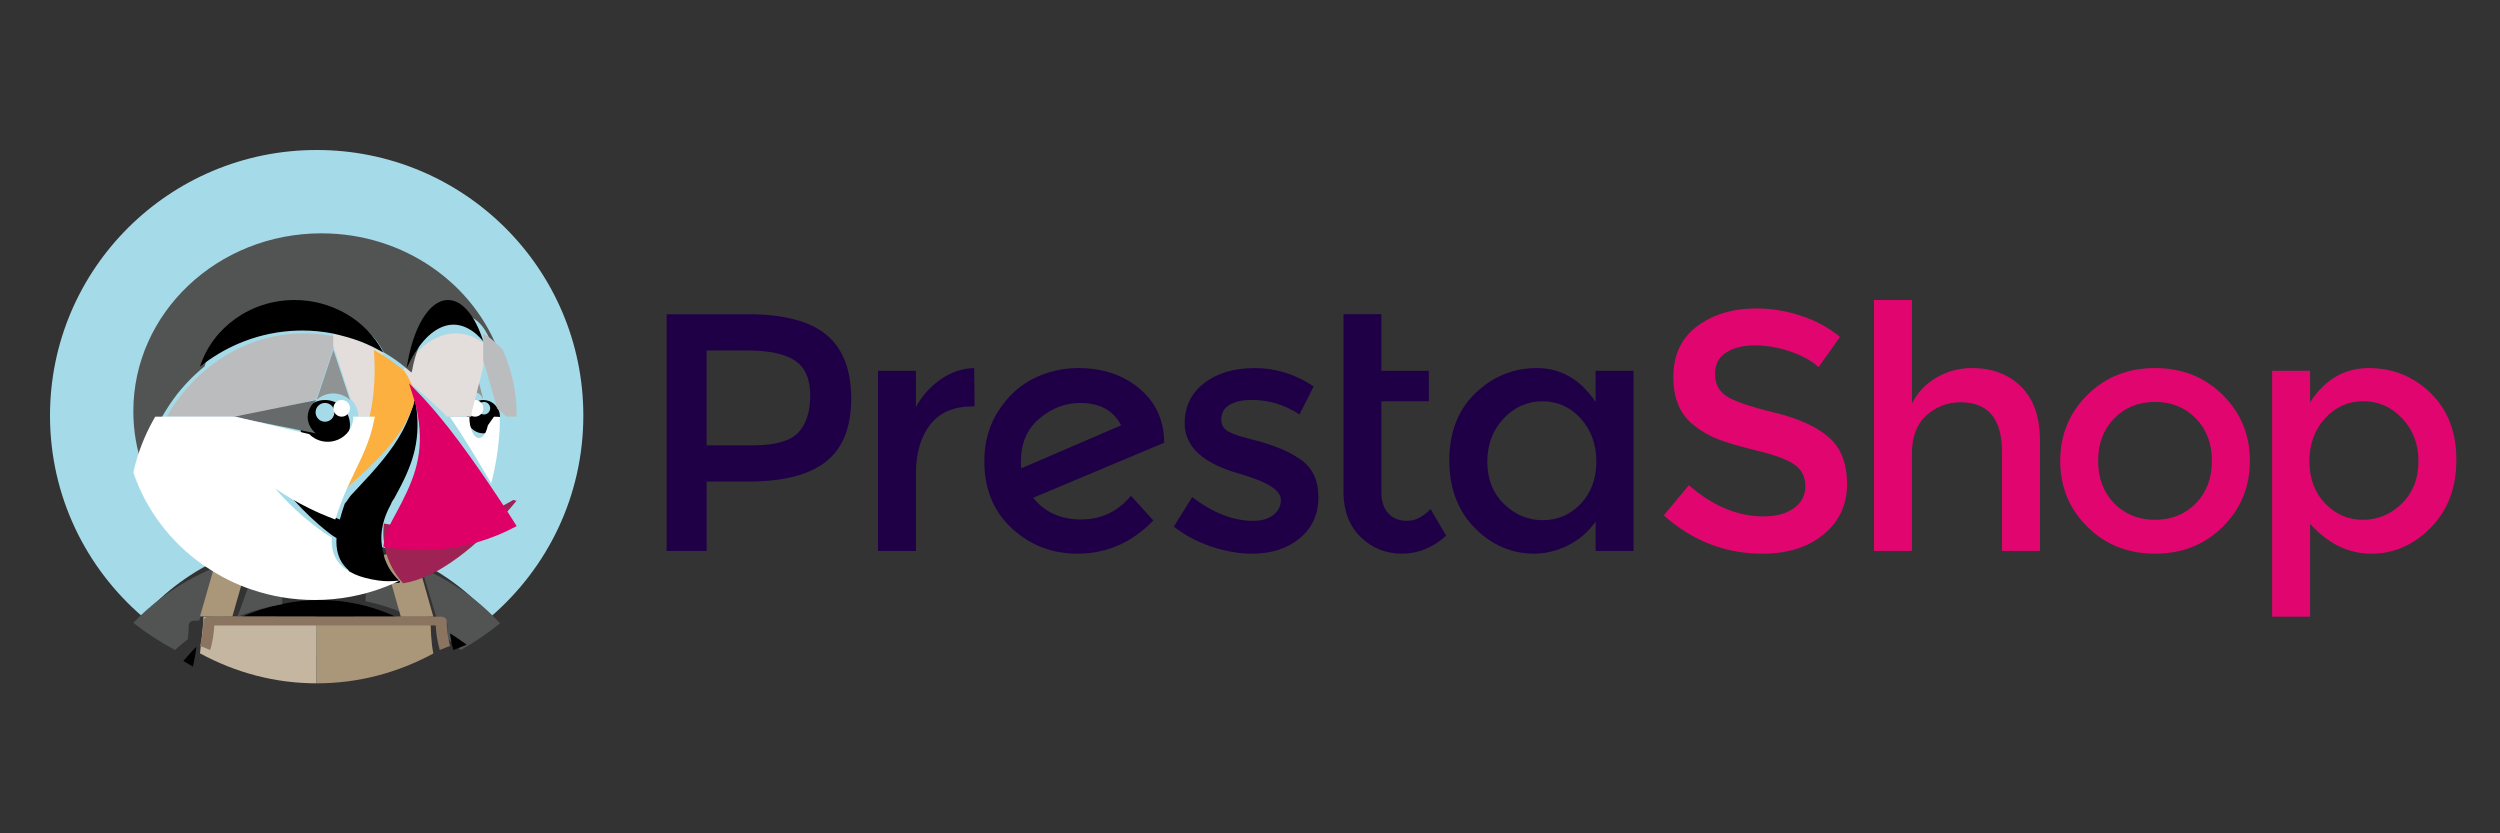 <?xml version="1.0" encoding="UTF-8"?>
<svg width="150px" height="50px" viewBox="0 0 150 50" version="1.1" xmlns="http://www.w3.org/2000/svg" xmlns:xlink="http://www.w3.org/1999/xlink">
    <rect x="0" y="0" width="150" height="50" fill="#333333" stroke="none"/>
    <title>prestashop</title>
    <g id="prestashop" stroke="none" stroke-width="1" fill="none" fill-rule="evenodd">
        <g transform="translate(3, 9)" fill-rule="nonzero">
            <path d="M10.372,24.455 C10.628,24.342 10.887,24.238 11.148,24.14 C11.443,24.029 11.74,23.926 12.042,23.835 C12.417,23.723 12.795,23.621 13.178,23.54 C13.696,23.43 14.219,23.35 14.745,23.299 C14.448,24.228 14.122,25.148 13.769,26.059 C13.784,26.236 13.793,26.414 13.797,26.592 C14.523,26.45 15.26,26.378 16,26.377 C16.754,26.377 17.49,26.452 18.203,26.592 C18.207,26.414 18.216,26.236 18.231,26.059 C17.878,25.149 17.552,24.228 17.255,23.299 C17.782,23.349 18.305,23.43 18.822,23.54 C19.205,23.621 19.583,23.723 19.958,23.835 C20.26,23.926 20.557,24.029 20.852,24.14 C21.113,24.238 21.372,24.342 21.628,24.455 C23.475,25.273 25.12,26.483 26.449,28 C29.847,25.078 32,20.759 32,15.937 C32,7.135 24.837,0 16,0 C7.163,0 0,7.135 0,15.937 C0,20.759 2.153,25.078 5.551,28 C6.88,26.483 8.525,25.273 10.372,24.455" id="Path" fill="#A5DBE8"></path>
            <path d="M22.281,25.082 L23.253,28.263 L23.529,28.275 C23.708,28.275 23.834,28.32 23.834,28.49 C23.834,28.773 23.849,29.091 23.878,29.369 C24.12,29.565 24.415,29.786 24.639,30 C25.476,29.536 26.267,28.999 27,28.396 C25.699,26.978 24.089,25.846 22.281,25.082 M20.38,25.05 L21.521,24.787 C21.232,24.683 20.941,24.586 20.646,24.502 C20.279,24.397 19.909,24.301 19.534,24.226 C19.027,24.123 18.515,24.048 18,24 C18.291,24.869 18.61,25.73 18.955,26.581 C18.941,26.747 18.932,26.913 18.928,27.08 C19.737,27.232 20.532,27.496 21.268,27.805 L20.38,25.05 Z" id="Shape" fill="#525353"></path>
            <path d="M8,30.657 C8.189,30.775 8.38,30.89 8.575,31 C8.643,30.65 8.752,30.165 8.784,29.805 C8.532,30.035 8.233,30.405 8,30.657 M20.848,28.053 C20.074,27.686 19.264,27.411 18.433,27.236 C17.694,27.079 16.942,27 16.189,27 C15.42,27 14.67,27.082 13.944,27.236 C13.102,27.413 12.224,27.683 11.459,28.045 L11.377,28.588 L21,28.588 L20.848,28.053 Z" id="Shape" fill="#000000"></path>
            <path d="M8.27,29.351 C8.3,29.069 8.322,28.817 8.322,28.529 C8.322,28.356 8.452,28.245 8.642,28.245 L8.953,28.235 L10,25 C8.085,25.778 6.378,26.928 5,28.37 C5.777,28.982 6.615,29.528 7.502,30 C7.739,29.782 7.986,29.573 8.242,29.374" id="Path" fill="#525353"></path>
            <path d="M24.092,29.601 C24.182,29.932 24.202,29.998 24.218,30 C24.482,29.897 24.742,29.791 25,29.68 C24.68,29.443 24.346,29.216 24,29 L24.092,29.601 Z" id="Path" fill="#000000"></path>
            <path d="M20.897,27.47 L21.048,28 L23,28 L21.963,24.342 C21.705,24.22 21.443,24.106 21.179,24 L20,24.305 L20.897,27.47 Z" id="Path" fill="#AA9678"></path>
            <path d="M8.988,29.009 C8.996,29.003 9.004,28.997 9.012,28.991 L8.989,28.991 C8.989,28.997 8.988,29.003 8.988,29.009" id="Path" fill="#C4B6A1"></path>
            <path d="M23.011,28.991 L22.988,28.991 L23.012,29.009 C23.012,29.003 23.011,28.997 23.011,28.991" id="Path" fill="#AA9678"></path>
            <path d="M22.719,28 L16,28.009 L16.014,32 C18.515,32 20.883,31.357 23,30.21 C22.862,29.518 22.848,28.773 22.825,28.048 C22.815,28.04 22.719,28 22.719,28" id="Path" fill="#AA9678"></path>
            <path d="M15.985,28.005 C15.985,28.005 9.22,27.995 9.209,28.003 C9.187,28.732 9.055,29.597 9,30.201 C11.12,31.353 13.492,32 15.996,32 L16,28.018 L15.985,28.005 Z" id="Path" fill="#C4B6A1"></path>
            <polygon id="Path" fill="#786453" points="16 27.95 16 27.95 16 28.05 16 28.05"></polygon>
            <path d="M21.049,26.047 L21.05,26.05 L21.049,26.047 C21.049,26.047 21.005,26.013 20.95,25.95 C21.005,26.013 21.049,26.047 21.049,26.047" id="Path" fill="#AA9678"></path>
            <path d="M27,16.002 L27,15.998 L27,16.002 Z" id="Path" fill="#BBBCBD"></path>
            <path d="M26.087,16.219 C26.089,16.224 26.092,16.228 26.093,16.233 C26.094,16.236 26.095,16.239 26.096,16.242 L26.096,16.243 C26.114,16.312 26.121,16.384 26.124,16.457 C26.125,16.47 26.13,16.482 26.13,16.496 L26.13,16.501 L26.13,16.506 C26.129,16.52 26.124,16.534 26.124,16.548 C26.122,16.618 26.113,16.688 26.097,16.758 L26.097,16.759 L26.092,16.769 C26.091,16.775 26.088,16.78 26.086,16.785 C26.066,16.857 26.038,16.928 26.001,16.999 L26.001,17 L26.001,17 L26.006,16.997 L26.008,16.994 L26.008,16.994 L27,16.499 L26,16 L26,16.001 C26.038,16.071 26.066,16.144 26.087,16.219" id="Path" fill="#676A6A"></path>
            <path d="M26.971,16.231 C26.973,16.224 26.977,16.217 26.978,16.209 C26.99,16.155 26.994,16.098 26.996,16.041 C26.997,16.028 27,16.015 27,16.002 C27,15.99 26.997,15.979 26.997,15.967 C26.995,15.909 26.989,15.852 26.978,15.795 C26.977,15.788 26.974,15.782 26.972,15.776 C26.959,15.717 26.94,15.658 26.915,15.6 C26.907,15.581 26.895,15.563 26.885,15.545 C26.826,15.431 26.746,15.33 26.651,15.247 C26.614,15.215 26.574,15.185 26.531,15.156 C26.492,15.131 26.449,15.107 26.403,15.086 C26.386,15.079 26.368,15.073 26.35,15.067 C26.297,15.046 26.239,15.03 26.178,15.018 C26.12,15.007 26.06,15.001 26,15 C25.939,15 25.88,15.007 25.822,15.018 C25.761,15.03 25.703,15.046 25.649,15.067 C25.632,15.073 25.614,15.078 25.597,15.086 C25.517,15.123 25.446,15.166 25.388,15.214 C25.375,15.225 25.361,15.236 25.349,15.247 C25.254,15.33 25.173,15.431 25.115,15.545 L25.107,15.558 C25.081,15.611 25.061,15.666 25.044,15.722 C25.039,15.739 25.032,15.756 25.028,15.774 C25.013,15.837 25.005,15.903 25.003,15.97 C25.003,15.979 25,15.988 25,15.998 L25.004,15.998 C25.004,16.551 25.452,17 26.004,17 C26.1,17 26.191,16.985 26.278,16.961 C26.33,16.946 26.38,16.927 26.425,16.906 C26.444,16.897 26.462,16.887 26.48,16.877 C26.524,16.853 26.566,16.825 26.606,16.795 C26.633,16.774 26.661,16.753 26.686,16.729 C26.702,16.714 26.717,16.697 26.732,16.681 C26.76,16.651 26.786,16.62 26.81,16.586 C26.819,16.574 26.828,16.562 26.836,16.55 C26.867,16.504 26.893,16.455 26.916,16.403 C26.94,16.348 26.957,16.291 26.971,16.231 L26.971,16.231 Z M26.036,15.869 C25.828,15.869 25.66,15.701 25.66,15.493 C25.66,15.285 25.828,15.117 26.036,15.117 C26.243,15.117 26.411,15.285 26.411,15.493 C26.411,15.701 26.243,15.869 26.036,15.869 Z" id="Shape" fill="#000000"></path>
            <path d="M25.5,15 C25.224,15 25,15.224 25,15.5 C25,15.776 25.224,16 25.5,16 C25.776,16 26,15.776 26,15.5 C26,15.224 25.776,15 25.5,15" id="Path" fill="#FFFFFF"></path>
            <path d="M25,15 C25.033,14.904 25.079,14.819 25.132,14.749 C25.14,14.739 25.147,14.73 25.155,14.721 C25.187,14.68 25.227,14.644 25.272,14.613 C25.282,14.607 25.292,14.602 25.302,14.597 C25.332,14.579 25.365,14.565 25.399,14.555 C25.432,14.546 25.466,14.54 25.5,14.54 C25.534,14.54 25.568,14.546 25.601,14.555 C25.635,14.565 25.668,14.579 25.698,14.597 C25.708,14.602 25.718,14.607 25.728,14.613 C25.753,14.63 25.777,14.65 25.8,14.672 C25.825,14.696 25.847,14.722 25.868,14.749 C25.921,14.819 25.967,14.904 26,15 L26,15 L25.5,13 L25,15 L25,15 Z" id="Path" fill="#909393"></path>
            <path d="M17.999,16.478 C17.998,16.426 17.995,16.374 17.989,16.324 C17.989,16.323 17.988,16.322 17.988,16.322 C17.983,16.272 17.974,16.223 17.963,16.174 L17.962,16.17 C17.952,16.123 17.939,16.075 17.924,16.029 L17.922,16.026 C17.907,15.98 17.89,15.935 17.87,15.891 C17.87,15.89 17.869,15.889 17.869,15.888 C17.711,15.536 17.424,15.259 17.067,15.112 L17.063,15.11 C16.976,15.075 16.886,15.048 16.795,15.029 C16.792,15.029 16.79,15.029 16.788,15.028 C16.693,15.01 16.596,15 16.5,15 C16.403,15 16.309,15.01 16.217,15.027 L16.207,15.029 C16.116,15.047 16.028,15.074 15.944,15.108 L15.937,15.11 C15.852,15.145 15.77,15.187 15.692,15.237 C15.615,15.287 15.542,15.344 15.475,15.407 L15.473,15.412 L15.468,15.413 C15.361,15.515 15.269,15.632 15.196,15.761 L15.193,15.765 C15.17,15.805 15.15,15.846 15.132,15.888 C15.13,15.892 15.127,15.896 15.125,15.901 C15.108,15.939 15.093,15.979 15.08,16.02 C15.077,16.028 15.074,16.035 15.071,16.043 C15.059,16.081 15.05,16.119 15.04,16.158 C15.038,16.169 15.034,16.18 15.032,16.191 C15.024,16.229 15.019,16.269 15.013,16.308 C15.012,16.32 15.009,16.331 15.008,16.344 C14.993,16.492 14.999,16.643 15.029,16.79 C15.029,16.792 15.029,16.794 15.029,16.796 C15.048,16.889 15.076,16.98 15.111,17.066 C15.112,17.067 15.112,17.069 15.113,17.07 C15.184,17.243 15.288,17.402 15.418,17.537 C15.52,17.644 15.638,17.735 15.767,17.808 L15.769,17.809 C15.809,17.832 15.85,17.852 15.893,17.871 C15.896,17.872 15.9,17.874 15.903,17.876 C15.943,17.893 15.983,17.908 16.024,17.922 C16.031,17.924 16.038,17.927 16.045,17.929 C16.083,17.941 16.122,17.951 16.161,17.96 C16.171,17.962 16.182,17.966 16.192,17.968 C16.23,17.976 16.269,17.981 16.309,17.986 C16.32,17.988 16.332,17.991 16.344,17.992 C16.694,18.029 17.047,17.941 17.339,17.744 C17.498,17.636 17.636,17.498 17.744,17.339 C17.911,17.091 18,16.799 18,16.5 C18,16.496 18,16.493 18,16.49 C17.999,16.486 17.999,16.482 17.999,16.478 L17.999,16.478 Z M16.5,16.303 C16.299,16.303 16.113,16.195 16.012,16.021 C15.911,15.846 15.911,15.632 16.012,15.457 C16.113,15.283 16.299,15.176 16.5,15.176 C16.811,15.176 17.064,15.428 17.063,15.739 C17.063,16.05 16.811,16.303 16.5,16.303 Z" id="Shape" fill="#000000"></path>
            <path d="M17.5,15 C17.224,15 17,15.224 17,15.5 C17,15.776 17.224,16 17.5,16 C17.776,16 18,15.776 18,15.5 C18,15.224 17.776,15 17.5,15" id="Path" fill="#FFFFFF"></path>
            <path d="M15.969,14.962 L15.975,14.96 L15.976,14.956 L17,11.9 L17,11.185 L17,11.177 C16.422,11.06 15.834,11.001 15.244,11 C15.043,11 14.845,11.008 14.647,11.021 C14.619,11.023 14.59,11.025 14.561,11.027 C13.533,11.103 12.522,11.365 11.585,11.782 C10.781,12.14 10.035,12.612 9.364,13.171 L9.364,13.171 L9.363,13.172 C9.183,13.322 9.009,13.479 8.841,13.641 C8.81,13.671 8.778,13.701 8.747,13.731 C8.588,13.888 8.434,14.049 8.286,14.215 C8.254,14.251 8.222,14.288 8.19,14.325 C8.041,14.496 7.897,14.672 7.759,14.852 C7.747,14.867 7.737,14.883 7.725,14.898 C7.594,15.073 7.469,15.251 7.349,15.433 C7.325,15.468 7.301,15.503 7.278,15.539 C7.181,15.69 7.09,15.845 7,16 L11.663,16 L15.969,14.962 Z" id="Path" fill="#BBBCBD"></path>
            <path d="M19.956,14.567 C19.966,14.444 19.974,14.32 19.98,14.196 C19.989,14.029 19.995,13.862 19.998,13.694 C20,13.564 20,13.434 19.999,13.304 C19.999,13.266 20,13.229 20,13.191 C19.996,12.855 19.984,12.52 19.963,12.184 L19.96,12.183 L19.959,12.18 C19.833,12.109 19.708,12.037 19.582,11.966 L19.573,11.961 L19.475,11.906 L19.473,11.905 L19.405,11.867 L19.392,11.86 C19.375,11.85 19.359,11.842 19.342,11.833 C19.124,11.72 18.902,11.616 18.675,11.521 C18.136,11.295 17.409,11.096 17,11 L17,11.75 L18.032,14.922 L18.033,14.925 C18.14,15.026 18.232,15.142 18.305,15.27 L18.305,15.27 C18.329,15.312 18.351,15.355 18.371,15.4 C18.372,15.401 18.372,15.401 18.372,15.402 C18.392,15.446 18.41,15.492 18.425,15.538 L18.426,15.541 C18.442,15.587 18.455,15.635 18.466,15.683 L18.467,15.686 C18.478,15.735 18.486,15.784 18.492,15.834 C18.492,15.835 18.492,15.836 18.492,15.837 C18.498,15.887 18.502,15.939 18.502,15.992 L18.506,16 L19.77,16 C19.855,15.539 19.916,15.073 19.953,14.606 C19.954,14.593 19.955,14.58 19.956,14.567" id="Path" fill="#E3DDDB"></path>
            <path d="M21.001,13.998 C21,13.999 21,14.001 20.999,14.002 L21.001,13.998" id="Path" fill="#FCB03F"></path>
            <path d="M16,14.993 C16.065,14.933 16.136,14.879 16.212,14.832 C16.287,14.785 16.366,14.744 16.449,14.712 C16.451,14.711 16.453,14.71 16.456,14.709 C16.538,14.677 16.624,14.652 16.712,14.635 L16.721,14.633 C16.812,14.616 16.904,14.608 16.996,14.607 C17.091,14.607 17.185,14.617 17.275,14.634 C17.278,14.635 17.28,14.635 17.282,14.635 C17.373,14.653 17.462,14.679 17.547,14.713 C17.715,14.781 17.869,14.878 18,15 L17.999,14.998 L17.004,12 L16,14.993 Z" id="Path" fill="#909393"></path>
            <path d="M15.591,16.556 C15.549,16.474 15.518,16.389 15.497,16.302 C15.496,16.3 15.496,16.298 15.496,16.296 C15.462,16.158 15.454,16.016 15.472,15.876 C15.474,15.865 15.477,15.854 15.478,15.842 C15.484,15.805 15.49,15.768 15.5,15.732 C15.502,15.722 15.506,15.712 15.509,15.701 C15.52,15.665 15.531,15.628 15.545,15.593 C15.548,15.586 15.551,15.579 15.554,15.571 C15.57,15.533 15.587,15.495 15.607,15.459 C15.609,15.455 15.612,15.451 15.614,15.447 C15.635,15.407 15.659,15.369 15.684,15.332 L15.687,15.327 C15.772,15.206 15.877,15.096 16,15 L11.01,16.011 L11,16.011 L15.943,17 C15.793,16.872 15.674,16.723 15.592,16.56 C15.591,16.559 15.591,16.557 15.591,16.556" id="Path" fill="#676A6A"></path>
            <path d="M25.298,15.763 C25.301,15.744 25.305,15.726 25.309,15.708 C25.321,15.648 25.336,15.59 25.355,15.535 C25.357,15.529 25.358,15.521 25.36,15.515 L26,13.004 L26,11.572 C25.477,11.202 24.917,11 24.334,11 C23.597,11 22.91,11.349 22.396,11.779 C21.834,12.25 21.4,12.843 21.049,13.441 C21.033,13.469 21.016,13.495 21,13.523 C21.108,13.603 21.215,13.685 21.321,13.768 C21.56,13.956 21.795,14.147 22.025,14.343 C22.133,14.434 22.238,14.526 22.344,14.619 C22.457,14.717 22.569,14.815 22.68,14.914 C22.882,15.096 23.081,15.281 23.278,15.467 C23.447,15.627 23.613,15.788 23.778,15.95 L23.779,15.95 C23.806,15.975 23.826,15.993 23.833,16 L25.277,16 C25.277,15.99 25.279,15.981 25.279,15.971 C25.281,15.899 25.286,15.83 25.298,15.763" id="Shape" fill="#E3DDDB"></path>
            <path d="M6.079,17.343 L6.091,17.316 C6.264,16.89 6.464,16.474 6.69,16.07 C6.725,16.007 6.759,15.944 6.796,15.882 C6.815,15.848 6.838,15.815 6.858,15.781 C6.95,15.627 7.043,15.474 7.142,15.325 C7.165,15.29 7.19,15.255 7.214,15.22 C7.337,15.04 7.465,14.864 7.598,14.691 C7.61,14.676 7.621,14.66 7.633,14.645 C7.773,14.467 7.92,14.293 8.073,14.124 C8.105,14.088 8.137,14.052 8.17,14.016 C8.322,13.852 8.478,13.692 8.64,13.538 C8.672,13.507 8.705,13.478 8.737,13.448 C8.908,13.288 9.086,13.133 9.269,12.985 L9.27,12.984 C9.993,10.693 12.327,9.285 14.945,9.285 C15.999,9.285 17.046,9.572 17.944,10.091 C18.865,10.624 19.493,11.145 19.981,12.055 L19.988,12.069 C20,12.092 20.014,12.114 20.026,12.137 L20.027,12.14 L20.03,12.142 C20.44,12.381 20.83,12.649 21.197,12.944 C21.321,13.042 21.442,13.144 21.561,13.248 C21.6,13.282 21.64,13.314 21.679,13.348 C21.68,13.347 21.68,13.346 21.681,13.344 C21.682,13.343 21.682,13.342 21.683,13.341 C21.696,13.316 21.709,13.289 21.722,13.264 C22.091,11.062 23.263,9.861 24.474,9.861 C25.387,9.861 26.051,10.376 26.552,11.762 L26.557,11.777 L26.559,11.779 C26.707,11.931 26.845,12.092 26.972,12.26 L26.972,12.26 C26.974,12.263 26.977,12.266 26.98,12.27 L26.98,12.27 L26.98,12.27 C26.987,12.29 26.993,12.311 27,12.331 L27,12.331 L26.981,12.258 C25.474,8.038 21.255,5 16.286,5 C10.053,5 5,9.78 5,15.677 C5,16.839 5.196,17.959 5.561,19 L5.562,18.994 C5.691,18.432 5.863,17.88 6.079,17.343" id="Path" fill="#525353"></path>
            <path d="M26.623,16.021 L26.271,16.523 L26.271,16.523 L26.27,16.526 C26.256,16.592 26.24,16.654 26.222,16.714 C26.217,16.729 26.212,16.744 26.207,16.759 C26.193,16.8 26.178,16.84 26.162,16.879 C26.153,16.9 26.144,16.92 26.135,16.939 C26.12,16.969 26.105,16.996 26.089,17.023 C26.067,17.06 26.042,17.094 26.016,17.126 C26.005,17.138 25.995,17.152 25.984,17.163 C25.958,17.19 25.929,17.213 25.899,17.232 C25.849,17.263 25.796,17.282 25.741,17.282 C25.421,17.282 25.162,16.715 25.162,16.016 L24,16.016 L24.001,16.017 C24.219,16.339 24.434,16.664 24.645,16.994 C24.848,17.31 25.049,17.63 25.247,17.951 L25.276,17.999 C25.464,18.304 25.65,18.612 25.834,18.921 L25.888,19.01 C26.083,19.339 26.278,19.669 26.471,20 C26.811,18.716 26.989,17.371 27,16.016 L26.673,16 L26.623,16.021 Z" id="Path" fill="#FFFFFF"></path>
            <path d="M14.422,10.858 C14.452,10.856 14.482,10.854 14.512,10.853 C14.719,10.839 14.926,10.832 15.134,10.831 C15.76,10.831 16.371,10.894 16.966,11.008 L16.966,11.008 C17.386,11.1 18.131,11.292 18.684,11.51 C18.916,11.602 19.144,11.702 19.368,11.81 L19.419,11.836 L19.433,11.843 C19.453,11.854 19.476,11.866 19.502,11.88 L19.504,11.881 L19.605,11.934 L19.614,11.939 C19.756,12.014 19.913,12.099 19.974,12.131 L19.989,12.139 L20,12.145 C19.988,12.121 19.974,12.099 19.961,12.076 L19.953,12.062 C19.455,11.142 18.687,10.354 17.745,9.815 C16.827,9.29 15.756,9 14.678,9 C12.002,9 9.739,10.685 9,13 C9.7,12.441 10.479,11.97 11.317,11.612 C12.294,11.196 13.35,10.934 14.422,10.858" id="Path" fill="#000000"></path>
            <path d="M27.161,11.974 L27.161,11.973 L27.161,11.974 C27.157,11.97 27.153,11.966 27.15,11.962 L27.15,11.962 C26.969,11.77 26.774,11.587 26.565,11.413 L26.559,11.408 C26.47,11.334 26.378,11.262 26.283,11.192 C26.248,11.167 26.212,11.144 26.176,11.12 C26.118,11.079 26.059,11.037 26,11 L26,12.618 L26.812,15.454 L26.812,15.454 C26.821,15.476 26.832,15.496 26.839,15.519 L27.402,16 L27.407,15.995 L27.996,15.995 C27.997,15.954 28,15.913 28,15.871 L28,15.87 C28,14.57 27.726,13.278 27.19,12.043 L27.19,12.043 C27.18,12.02 27.171,11.997 27.161,11.974" id="Path" fill="#BBBCBD"></path>
            <path d="M22.553,11.307 C22.99,10.849 23.575,10.478 24.203,10.478 C24.699,10.478 25.176,10.693 25.621,11.087 L25.621,11.092 L25.621,11.093 L25.621,11.092 C25.661,11.127 25.7,11.166 25.739,11.205 C25.763,11.228 25.788,11.249 25.811,11.273 C25.875,11.339 25.937,11.407 25.997,11.476 L26,11.481 C26,11.48 25.999,11.48 25.999,11.479 L25.999,11.479 L25.994,11.463 C25.517,9.97 24.748,9 23.881,9 C22.729,9 21.753,10.709 21.402,13.08 L21.406,13.077 C21.705,12.44 22.075,11.809 22.553,11.307 M20.997,25.884 C20.997,25.884 20.842,25.752 20.645,25.51 C20.553,25.397 20.468,25.279 20.389,25.156 C20.364,25.117 20.339,25.076 20.315,25.034 C20.24,24.908 20.181,24.755 20.115,24.603 C20.04,24.427 20.039,24.31 19.996,24.147 C19.964,24.026 19.938,23.904 19.92,23.78 C19.889,23.58 19.877,23.377 19.883,23.174 C19.887,23.057 19.898,22.936 19.914,22.813 C19.931,22.691 19.953,22.569 19.981,22.449 C20.068,22.078 20.218,21.682 20.452,21.264 L20.511,21.12 C20.588,20.984 20.605,20.99 20.677,20.858 C21.701,19.007 22.253,17.607 21.983,15.452 C21.954,15.231 21.92,15.011 21.882,14.791 C21.859,14.95 21.834,15.109 21.808,15.268 C21.797,15.317 21.77,15.37 21.759,15.404 C21.314,16.814 20.614,17.851 19.607,19.023 C19.467,19.185 19.325,19.346 19.182,19.505 C18.925,19.789 18.666,20.07 18.404,20.349 C18.295,20.465 18.184,20.583 18.071,20.703 C17.967,20.813 17.838,21.049 17.684,21.222 C17.588,21.508 17.48,21.83 17.389,22.169 C17.348,22.152 17.308,22.137 17.266,22.119 C15.31,21.309 14,20.225 14,20.225 C14,20.225 15.008,21.631 16.706,22.951 C16.862,23.073 17.024,23.185 17.191,23.288 C17.121,24.476 17.61,25.617 19.818,25.957 C20.191,26.014 20.573,26.012 20.958,25.965 C20.955,25.953 20.98,25.953 20.978,25.946 C20.976,25.939 20.998,25.921 20.998,25.921" id="Shape" fill="#000000"></path>
            <path d="M20.048,22.412 C21.973,22.8 24.822,22.736 27.779,21.01 C27.85,20.968 27.929,21.078 28,21.034 C28,21.034 25.979,23.608 23.565,25.063 C23.494,25.106 23.425,25.151 23.354,25.191 C23.12,25.324 22.883,25.44 22.645,25.547 C22.178,25.756 21.705,25.915 21.235,25.988 C21.213,25.992 21.192,25.997 21.17,26 C21.167,25.989 21.164,25.978 21.161,25.967 L21.158,25.955 C21.158,25.955 21.006,25.804 20.812,25.527 C20.722,25.398 20.638,25.264 20.561,25.123 C20.454,24.928 20.359,24.722 20.279,24.507 C20.212,24.325 20.156,24.138 20.112,23.945 C20.029,23.584 19.992,23.209 20.001,22.834 C20.006,22.696 20.016,22.558 20.032,22.421 L20.048,22.412 Z" id="Path" fill="#9F2254"></path>
            <path d="M17.84,20.242 C18.143,19.974 18.442,19.703 18.738,19.429 C18.904,19.276 19.068,19.121 19.23,18.965 C20.393,17.838 21.247,16.783 21.761,15.425 C21.773,15.393 21.785,15.351 21.796,15.303 L21.802,15.281 C21.814,15.23 21.826,15.174 21.837,15.11 C21.842,15.067 21.996,14.978 22,14.937 C21.871,14.346 21.574,13.725 21.25,13.251 C21.251,13.253 21.252,13.255 21.253,13.256 L21.246,13.251 C21.204,13.215 21.16,13.182 21.117,13.146 C20.986,13.039 20.853,12.934 20.717,12.832 C20.314,12.526 19.886,12.248 19.436,12 C19.459,12.332 19.473,12.664 19.477,12.995 C19.478,13.032 19.477,13.07 19.477,13.107 C19.477,13.235 19.478,13.364 19.475,13.493 C19.471,13.658 19.465,13.824 19.455,13.989 C19.448,14.112 19.44,14.234 19.429,14.356 C19.428,14.368 19.426,14.381 19.425,14.394 C19.385,14.856 19.318,15.316 19.224,15.772 L19.061,16.462 C18.719,17.698 18.026,18.82 17.456,19.977 C17.305,20.284 17.161,20.595 17.036,20.911 L17,21 C17.15,20.859 17.302,20.72 17.456,20.582 C17.586,20.467 17.715,20.353 17.84,20.242" id="Path" fill="#FCB03F"></path>
            <path d="M11.419,27.939 C12.254,27.613 13.027,27.408 13.946,27.248 C13.941,27.072 13.931,26.897 13.915,26.721 C14.307,25.824 14.669,24.917 15,24 C14.415,24.05 13.833,24.13 13.258,24.238 C12.832,24.318 12.411,24.418 11.994,24.529 C11.659,24.618 11.328,24.721 11,24.83 L12.297,25.107 L11.253,28 L11.419,27.939 Z" id="Path" fill="#525353"></path>
            <path d="M25.84,19.301 C25.647,19.021 25.452,18.743 25.255,18.467 L25.225,18.424 C25.015,18.129 24.802,17.837 24.586,17.547 C24.367,17.252 24.144,16.961 23.918,16.673 C23.904,16.655 23.89,16.637 23.875,16.618 C23.689,16.383 23.5,16.15 23.308,15.92 C23.19,15.779 23.072,15.639 22.953,15.501 C22.86,15.394 22.766,15.288 22.671,15.183 C22.582,15.083 22.494,14.983 22.403,14.884 C22.21,14.674 22.013,14.467 21.812,14.264 C21.723,14.175 21.633,14.087 21.543,14 C21.542,14.001 21.542,14.002 21.541,14.003 C21.732,14.608 21.951,15.221 22.06,15.851 C22.088,16.016 22.112,16.175 22.131,16.331 C22.397,18.515 21.762,19.94 20.752,21.816 C20.679,21.953 20.604,22.09 20.53,22.227 C20.299,22.65 20.151,23.051 20.066,23.428 C20.038,23.55 20.016,23.673 20,23.797 C21.979,24.148 24.955,24.214 28,22.566 C28,22.566 27.403,21.6 26.504,20.272 C26.303,19.974 26.101,19.678 25.897,19.382 C25.878,19.355 25.859,19.328 25.84,19.301" id="Path" fill="#DF0067"></path>
            <path d="M10.944,27.981 L12,24.3 L10.827,24 C10.564,24.104 10.303,24.215 10.046,24.336 L9,27.981 L10.168,28 L10.944,27.981 Z" id="Path" fill="#AA9678"></path>
            <path d="M11.783,26.265 C11.888,26.304 11.994,26.339 12.1,26.375 C13.316,26.789 14.596,27 15.885,27 C17.351,27.001 18.804,26.728 20.163,26.195 C20.233,26.168 20.302,26.138 20.371,26.109 C20.483,26.063 20.595,26.015 20.705,25.965 C20.804,25.921 20.903,25.877 21,25.829 C20.977,25.832 20.953,25.837 20.93,25.839 C20.519,25.884 20.11,25.887 19.712,25.831 C17.355,25.502 16.833,24.399 16.907,23.25 C16.729,23.151 16.556,23.042 16.389,22.925 C14.577,21.648 13.501,20.288 13.501,20.288 C13.501,20.288 14.899,21.336 16.988,22.12 C17.033,22.137 17.075,22.151 17.119,22.168 C17.216,21.84 17.332,21.529 17.433,21.253 L17.466,21.163 C17.583,20.845 17.715,20.533 17.855,20.225 C18.382,19.062 19.023,17.935 19.338,16.694 L19.489,16 L18.2,16 L18.2,16 L18.2,16.003 L18.2,16.003 C18.2,16.006 18.2,16.01 18.2,16.013 C18.201,16.311 18.109,16.602 17.938,16.848 C17.77,17.088 17.535,17.276 17.26,17.389 C17.021,17.488 16.76,17.525 16.502,17.499 C16.489,17.498 16.477,17.495 16.465,17.493 C16.425,17.488 16.385,17.483 16.346,17.475 C16.335,17.473 16.324,17.47 16.314,17.467 C16.273,17.458 16.233,17.448 16.195,17.436 C16.187,17.434 16.181,17.431 16.173,17.429 C16.131,17.415 16.09,17.4 16.049,17.383 C16.046,17.382 16.042,17.38 16.039,17.378 C15.995,17.36 15.953,17.339 15.911,17.317 L15.909,17.316 C15.777,17.243 15.657,17.153 15.552,17.046 L11.135,16 L6.316,16 C6.295,16.036 6.272,16.07 6.252,16.106 C6.215,16.17 6.18,16.236 6.145,16.301 C6.026,16.519 5.915,16.739 5.81,16.963 C5.713,17.172 5.621,17.384 5.536,17.599 L5.524,17.627 C5.305,18.187 5.13,18.761 5,19.346 C5.759,21.593 7.235,23.523 9.165,24.884 C9.221,24.923 9.28,24.958 9.337,24.997 C9.664,25.22 10.002,25.425 10.351,25.614 C10.812,25.863 11.291,26.08 11.783,26.265" id="Path" fill="#FFFFFF"></path>
            <path d="M23.849,28.98 C23.819,28.742 23.803,28.502 23.802,28.263 C23.802,28.118 23.654,28 23.47,28 L9.53,28 C9.346,28 9.198,28.118 9.198,28.263 C9.198,28.504 9.18,28.743 9.15,28.98 C9.118,29.24 9.068,29.499 9,29.755 C9.202,29.84 9.406,29.922 9.613,30 C9.752,29.521 9.833,29.034 9.856,28.543 C9.856,28.537 9.857,28.532 9.857,28.526 L23.143,28.526 C23.143,28.532 23.144,28.537 23.144,28.543 C23.167,29.034 23.248,29.521 23.387,30 C23.593,29.922 23.798,29.84 24,29.755 C23.932,29.499 23.882,29.24 23.849,28.98" id="Path" fill="#8B7460"></path>
        </g>
        <g id="Logo_PrestaShop" transform="translate(40, 18)" fill-rule="nonzero">
            <path d="M21.273,10.1 C21.259,10.019 21.253,9.89 21.253,9.715 C21.253,8.604 21.621,7.737 22.361,7.114 C23.099,6.491 23.916,6.178 24.81,6.178 C25.989,6.178 26.808,6.626 27.268,7.52 L21.273,10.1 Z M29.85,8.514 C29.836,7.199 29.342,6.135 28.367,5.314 C27.391,4.495 26.164,4.084 24.689,4.084 C23.753,4.084 22.868,4.291 22.028,4.703 C21.188,5.116 20.484,5.76 19.915,6.635 C19.346,7.508 19.06,8.521 19.06,9.673 C19.06,11.34 19.608,12.68 20.707,13.697 C21.805,14.714 23.118,15.22 24.649,15.22 C26.397,15.22 27.914,14.557 29.2,13.228 L27.858,11.744 C27.073,12.692 26.074,13.167 24.862,13.167 C23.649,13.167 22.69,12.734 21.986,11.867 L29.871,8.554 L29.85,8.514 Z" id="XMLID_341_" fill="#1F0047"></path>
            <path d="M16.449,4.755 C15.82,5.189 15.322,5.745 14.955,6.422 L14.955,4.249 L12.68,4.249 L12.68,15.06 L14.955,15.06 L14.955,10.427 C14.955,9.194 15.241,8.212 15.81,7.481 C16.379,6.749 17.225,6.383 18.35,6.383 L18.473,6.383 L18.452,4.086 C17.746,4.099 17.079,4.322 16.449,4.755" id="XMLID_189_" fill="#1F0047"></path>
            <path d="M38.006,9.55 C37.64,9.306 37.298,9.117 36.981,8.981 C36.662,8.846 36.333,8.725 35.995,8.614 C35.656,8.506 35.266,8.398 34.826,8.289 C34.387,8.181 34.045,8.066 33.801,7.943 C33.449,7.781 33.274,7.525 33.274,7.172 C33.274,6.779 33.443,6.485 33.782,6.289 C34.12,6.093 34.562,5.995 35.104,5.995 C36.133,5.995 37.087,6.287 37.969,6.868 L38.823,5.182 C37.712,4.451 36.533,4.084 35.287,4.084 C34.041,4.084 33.028,4.386 32.249,4.989 C31.469,5.591 31.08,6.395 31.08,7.397 C31.08,8.821 32.205,9.835 34.453,10.446 C34.508,10.461 34.589,10.488 34.697,10.527 C36.133,10.961 36.852,11.448 36.852,11.99 C36.852,12.355 36.702,12.657 36.404,12.894 C36.106,13.132 35.699,13.251 35.185,13.251 C34.005,13.251 32.786,12.778 31.528,11.828 L30.43,13.595 C31.08,14.109 31.828,14.509 32.674,14.793 C33.52,15.078 34.337,15.22 35.122,15.22 C36.287,15.22 37.242,14.912 37.987,14.295 C38.731,13.678 39.104,12.855 39.104,11.826 C39.102,10.798 38.738,10.038 38.006,9.55" id="XMLID_188_" fill="#1F0047"></path>
            <path d="M7.893,7.956 C7.412,8.464 6.508,8.719 5.18,8.719 L2.396,8.719 L2.396,3.028 L4.834,3.028 C6.135,3.028 7.089,3.232 7.7,3.638 C8.31,4.045 8.614,4.739 8.614,5.722 C8.614,6.704 8.373,7.447 7.893,7.956 M9.59,2.094 C8.6,1.269 7.029,0.854 4.876,0.854 L0,0.854 L0,15.057 L2.398,15.057 L2.398,10.892 L4.918,10.892 C7.004,10.892 8.552,10.492 9.56,9.694 C10.569,8.896 11.073,7.635 11.073,5.914 C11.073,4.193 10.577,2.919 9.59,2.094" id="XMLID_336_" fill="#1F0047"></path>
            <path d="M44.428,13.249 C43.941,13.249 43.562,13.097 43.291,12.792 C43.02,12.488 42.884,12.078 42.884,11.563 L42.884,6.076 L45.729,6.076 L45.729,4.247 L42.884,4.247 L42.884,0.852 L40.609,0.852 L40.609,11.5 C40.609,12.638 40.951,13.543 41.634,14.214 C42.318,14.885 43.145,15.22 44.114,15.22 C45.083,15.22 45.966,14.862 46.767,14.143 L45.831,12.538 C45.385,13.013 44.916,13.249 44.428,13.249" id="XMLID_185_" fill="#1F0047"></path>
            <path d="M54.845,12.224 C54.222,12.88 53.464,13.209 52.57,13.209 C51.676,13.209 50.897,12.884 50.234,12.234 C49.569,11.584 49.238,10.74 49.238,9.704 C49.238,8.669 49.563,7.804 50.213,7.114 C50.863,6.422 51.643,6.078 52.549,6.078 C53.455,6.078 54.222,6.424 54.845,7.114 C55.468,7.806 55.781,8.666 55.781,9.696 C55.779,10.723 55.468,11.565 54.845,12.224 M55.739,6.116 C54.818,4.761 53.645,4.084 52.224,4.084 C50.801,4.084 49.569,4.586 48.525,5.589 C47.481,6.591 46.96,7.933 46.96,9.613 C46.96,11.292 47.469,12.647 48.484,13.676 C49.5,14.705 50.692,15.22 52.059,15.22 C52.737,15.22 53.41,15.053 54.081,14.722 C54.752,14.391 55.304,13.913 55.737,13.29 L55.737,15.057 L58.013,15.057 L58.013,4.247 L55.737,4.247 L55.739,6.116 L55.739,6.116 Z" id="XMLID_332_" fill="#1F0047"></path>
            <path d="M91.749,12.203 C91.105,12.859 90.289,13.188 89.301,13.188 C88.311,13.188 87.496,12.859 86.852,12.203 C86.208,11.546 85.888,10.696 85.888,9.652 C85.888,8.608 86.208,7.76 86.852,7.102 C87.496,6.445 88.311,6.116 89.301,6.116 C90.289,6.116 91.105,6.445 91.749,7.102 C92.393,7.758 92.714,8.608 92.714,9.652 C92.714,10.696 92.393,11.546 91.749,12.203 M89.303,4.084 C87.678,4.084 86.323,4.624 85.24,5.699 C84.156,6.776 83.614,8.093 83.614,9.652 C83.614,11.211 84.156,12.528 85.24,13.605 C86.323,14.682 87.678,15.22 89.303,15.22 C90.928,15.22 92.283,14.682 93.366,13.605 C94.45,12.528 94.992,11.211 94.992,9.652 C94.992,8.093 94.45,6.776 93.366,5.699 C92.283,4.624 90.928,4.084 89.303,4.084" id="XMLID_329_" fill="#E1066F"></path>
            <path d="M104.112,12.213 C103.448,12.863 102.67,13.188 101.776,13.188 C100.883,13.188 100.124,12.859 99.501,12.203 C98.878,11.546 98.565,10.702 98.565,9.673 C98.565,8.644 98.876,7.787 99.501,7.102 C100.124,6.418 100.889,6.074 101.797,6.074 C102.704,6.074 103.483,6.416 104.133,7.102 C104.783,7.785 105.108,8.646 105.108,9.681 C105.108,10.719 104.775,11.563 104.112,12.213 M105.84,5.589 C104.81,4.586 103.571,4.084 102.12,4.084 C100.67,4.084 99.499,4.768 98.605,6.137 L98.605,4.247 L96.329,4.247 L96.329,19 L98.605,19 L98.605,13.432 C99.689,14.624 100.912,15.22 102.272,15.22 C103.633,15.22 104.825,14.699 105.848,13.655 C106.871,12.613 107.382,11.257 107.382,9.592 C107.382,7.927 106.869,6.591 105.84,5.589" id="XMLID_326_" fill="#E1066F"></path>
            <path d="M78.313,4.084 C77.555,4.084 76.846,4.274 76.19,4.653 C75.533,5.032 75.041,5.553 74.716,6.218 L74.716,3.55271368e-15 L72.441,3.55271368e-15 L72.441,15.057 L74.716,15.057 L74.716,9.204 C74.716,8.202 75.008,7.439 75.589,6.918 C76.171,6.397 76.856,6.137 77.642,6.137 C79.294,6.137 80.122,7.133 80.122,9.123 L80.122,15.057 L82.397,15.057 L82.397,8.433 C82.397,7.024 82.022,5.947 81.27,5.203 C80.518,4.457 79.532,4.084 78.313,4.084" id="XMLID_178_" fill="#E1066F"></path>
            <path d="M69.719,8.229 C68.982,7.591 67.884,7.097 66.427,6.745 C64.97,6.393 64.018,6.064 63.572,5.76 C63.126,5.455 62.901,5.016 62.901,4.438 C62.901,3.863 63.124,3.432 63.572,3.149 C64.02,2.863 64.591,2.721 65.289,2.721 C65.987,2.721 66.694,2.844 67.413,3.088 C68.13,3.332 68.698,3.645 69.119,4.024 L70.399,2.215 C69.749,1.673 68.976,1.252 68.082,0.954 C67.188,0.656 66.285,0.506 65.379,0.506 C63.97,0.506 62.789,0.863 61.832,1.573 C60.878,2.284 60.401,3.297 60.401,4.611 C60.401,5.926 60.82,6.902 61.659,7.537 C62.078,7.875 62.56,8.15 63.101,8.36 C63.643,8.571 64.435,8.8 65.479,9.052 C66.521,9.302 67.256,9.581 67.684,9.886 C68.111,10.19 68.323,10.617 68.323,11.165 C68.323,11.713 68.096,12.155 67.642,12.486 C67.188,12.817 66.575,12.984 65.802,12.984 C64.258,12.984 62.768,12.361 61.332,11.115 L59.828,12.924 C61.549,14.455 63.518,15.22 65.742,15.22 C67.258,15.22 68.484,14.835 69.419,14.061 C70.355,13.29 70.822,12.284 70.822,11.044 C70.822,9.804 70.457,8.867 69.719,8.229" id="XMLID_177_" fill="#E1066F"></path>
        </g>
    </g>
</svg>
